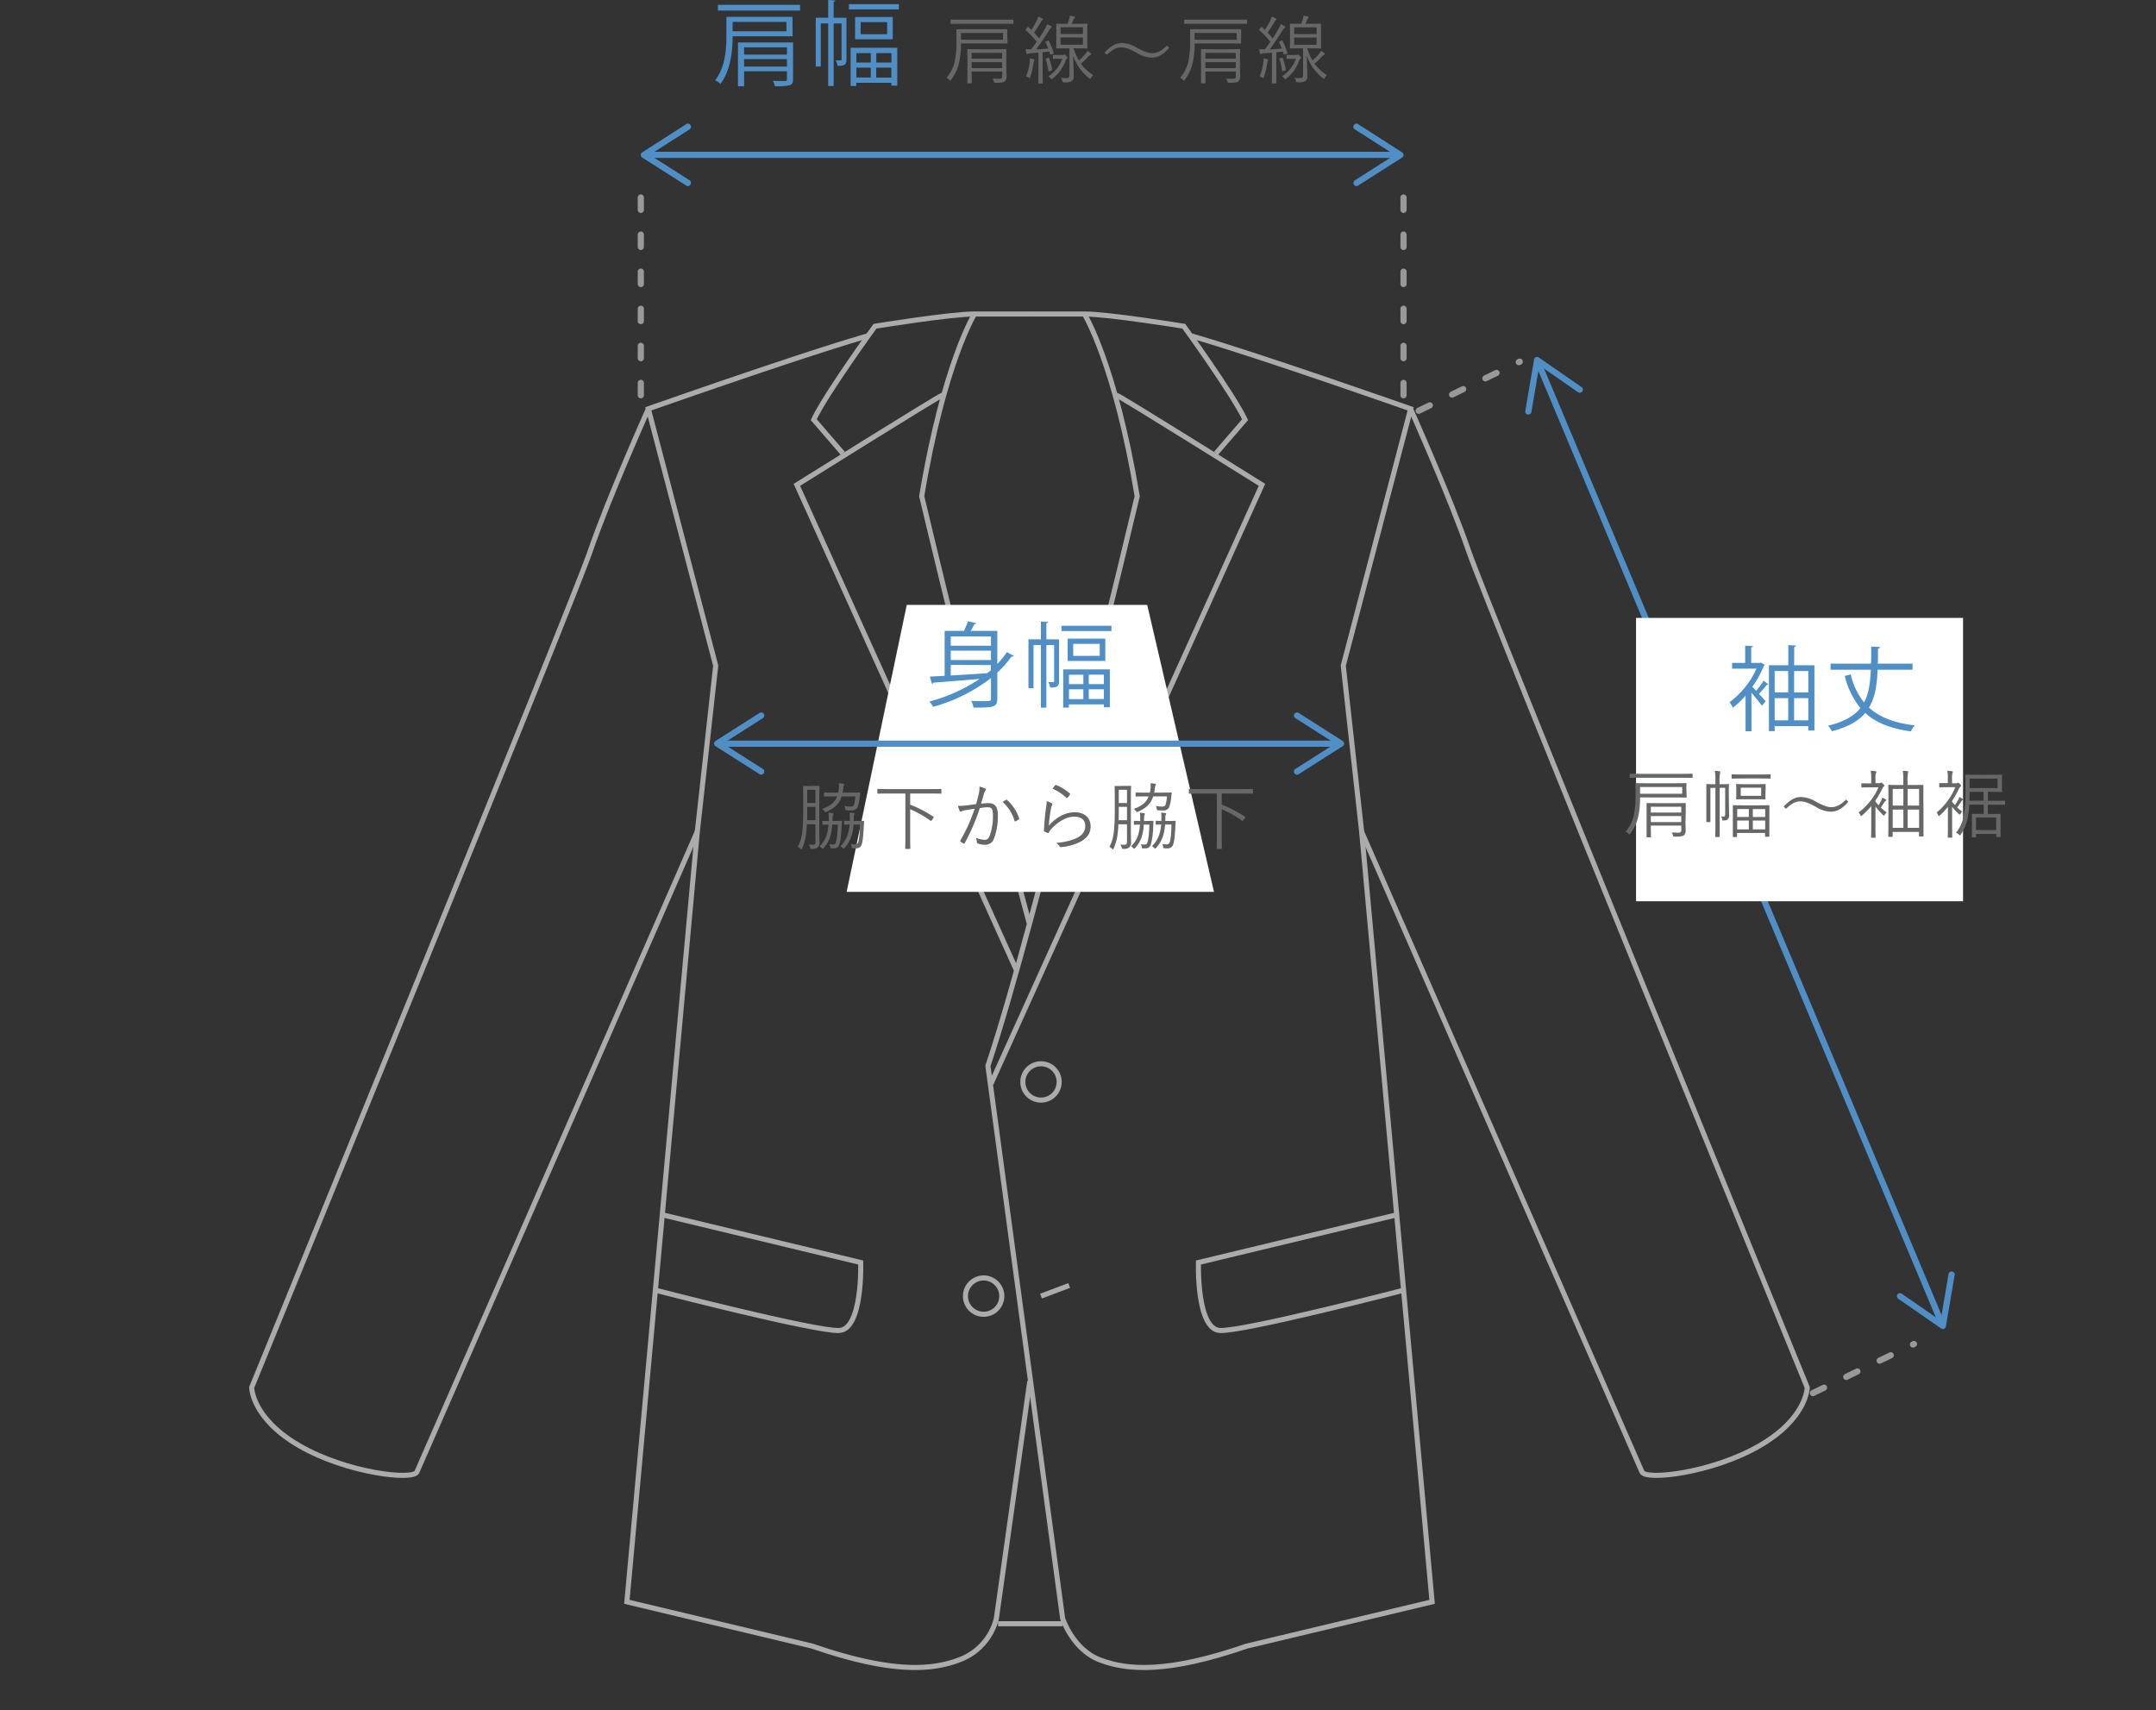 <svg id="全部" xmlns="http://www.w3.org/2000/svg" viewBox="0 0 750 595"><rect x="0" y="0" width="750" height="595" fill="#333333" stroke="none"/><defs><style>.cls-1,.cls-3,.cls-4{fill:none;stroke-miterlimit:10;}.cls-1{stroke:#ababab;stroke-width:1.77px;}.cls-2{fill:#4f8fc6;}.cls-3{stroke:#4f8fc6;}.cls-3,.cls-4{stroke-width:2.15px;}.cls-4{stroke:#999;stroke-linecap:round;stroke-dasharray:4.3 8.6;}.cls-5{fill:#666767;}.cls-6{fill:#fff;}</style></defs><path class="cls-1" d="M358,109.24h19.18c8.52,0,34.63,4.26,34.63,4.26s17,23.44,21.31,32.5L423,157.72"/><path class="cls-1" d="M388.41,137.48C390,138,439,168.67,439,168.67L344.75,377"/><path class="cls-1" d="M377.22,109.24s10.65,17.05,18.38,63.4c0,0-35.43,149.16-51.94,198.17l26,192.26s3.45,10.75,12.92,14.39,23.44,4.79,51.14-4.8l64.46-15.39-24.51-268-6.39-57.7,23.44-89.34s-54.39-19.15-76.42-25.4"/><path class="cls-1" d="M490.69,142.27s13.85,30.9,20.24,49.54S628.67,482.69,628.67,482.69s0,10.65-16.52,20.24-39.95,12.25-41,9.06L473.64,289.31"/><path class="cls-1" d="M358.18,109.24H339c-8.52,0-34.62,4.26-34.62,4.26s-17.05,23.44-21.31,32.5l10.12,11.72"/><path class="cls-1" d="M327.82,137.48c-1.6.53-50.61,31.19-50.61,31.19l76.44,169"/><path class="cls-1" d="M358.23,480.52,346.6,563.07a20.59,20.59,0,0,1-12.92,14.39c-9.47,3.61-23.44,4.79-51.15-4.8l-64.46-15.39,24.51-268,6.39-57.7-23.44-89.34s54.39-19.15,76.43-25.4"/><path class="cls-1" d="M339,109.24s-10.65,17.05-18.37,63.4c0,0,20.36,85.74,37.41,148.57"/><path class="cls-1" d="M225.53,142.27s-13.85,30.9-20.24,49.54S87.55,482.69,87.55,482.69s0,10.65,16.52,20.24,40,12.25,41,9.06l97.49-222.68"/><path class="cls-1" d="M485.84,422.64,416.9,439.22s-.75,23.27,7.51,23.65,63.83-14,63.83-14"/><path class="cls-1" d="M230.47,422.64l68.94,16.58s.75,23.27-7.51,23.65-63.83-14-63.83-14"/><circle class="cls-1" cx="362.13" cy="376.4" r="6.32"/><circle class="cls-1" cx="342.17" cy="450.91" r="6.32"/><line class="cls-1" x1="362.13" y1="450.91" x2="371.92" y2="447.21"/><line class="cls-1" x1="347.2" y1="564.89" x2="369.63" y2="564.89"/><path class="cls-2" d="M275.72,12.61H254.85c0,4.87-.61,11.84-4.23,16.55a7.93,7.93,0,0,0-1.83-1.23c3.51-4.55,3.9-10.87,3.9-15.42V5.87h23Zm-26-10.93h28.61v2H249.75Zm23.84,5.93H254.85v3.26h18.74Zm2.32,7.16V27.58c0,1.19-.29,1.77-1.22,2.09a19.94,19.94,0,0,1-5.1.32,6.63,6.63,0,0,0-.71-1.87c2,.07,3.74.07,4.22.07s.68-.19.68-.61V24.8h-14.9V30h-2.13V14.77Zm-2.13,1.71h-14.9V19h14.9Zm-14.9,6.68h14.9V20.55h-14.9Z"/><path class="cls-2" d="M294.46,6.19V20.71c0,2-.91,2.19-3.1,2.19a6.1,6.1,0,0,0-.64-1.9c.84,0,1.48,0,1.74,0s.29-.1.29-.39V8.16H290V29.93h-1.9V8.16h-2.58v15h-1.75v-17h4.33V0l2.48.16c0,.19-.19.36-.58.42V6.19Zm.84-4.74h17.38V3.29H295.3Zm.61,28.48V16.61h16.22V29.8h-2.06v-1H297.88v1.13Zm1.55-24h13.09v7.74H297.46Zm5.45,12.55h-5v3.29h5Zm-5,8.48h5V23.54h-5Zm10.7-15.06V7.71h-9.22V11.9Zm1.49,9.87V18.48h-5.26v3.29ZM304.81,27h5.26V23.54h-5.26Z"/><line class="cls-3" x1="225.51" y1="53.88" x2="485.65" y2="53.88"/><path class="cls-2" d="M240.2,64.2a1.07,1.07,0,0,0-.33-1.48L226,53.88,239.87,45a1.07,1.07,0,1,0-1.15-1.81L223.42,53a1.08,1.08,0,0,0,0,1.82l15.3,9.74a1.12,1.12,0,0,0,.58.17A1.07,1.07,0,0,0,240.2,64.2Z"/><path class="cls-2" d="M471,64.2a1.07,1.07,0,0,1,.33-1.48l13.87-8.84L471.29,45a1.07,1.07,0,1,1,1.15-1.81L487.74,53a1.08,1.08,0,0,1,0,1.82l-15.3,9.74a1.11,1.11,0,0,1-.57.17A1.07,1.07,0,0,1,471,64.2Z"/><line class="cls-4" x1="222.92" y1="68.71" x2="222.92" y2="143.97"/><line class="cls-4" x1="488.24" y1="68.71" x2="488.24" y2="143.97"/><path class="cls-5" d="M350.44,13.39c0,1.14.05,1.42.05,1.58s0,.2-.23.2-1-.05-3.64-.05H334.29v.52a29.71,29.71,0,0,1-.54,5.62,14.83,14.83,0,0,1-2.89,6.47c-.15.21-.23.31-.31.31s-.18-.1-.36-.28a2.56,2.56,0,0,0-.93-.73,12.74,12.74,0,0,0,3-6.44,33.65,33.65,0,0,0,.46-6.22c0-2.76-.05-3.87-.05-4s0-.21.21-.21,1.08,0,3.69,0h10c2.6,0,3.51,0,3.64,0s.23,0,.23.21-.05.44-.05,1.57Zm2.11-5.28c0,.18,0,.2-.2.2s-1-.05-3.44-.05H334.32c-2.45,0-3.28.05-3.43.05s-.21,0-.21-.2V7.05c0-.18,0-.21.21-.21s1,0,3.43,0h14.59c2.48,0,3.31,0,3.44,0s.2,0,.2.21Zm-3.61,3.37H334.29v2.35h14.65Zm1.14,12.05c0,1.24.07,2.5.07,3a2.29,2.29,0,0,1-.59,1.75c-.44.36-1.06.52-3.2.52-.49,0-.51,0-.64-.49a2.71,2.71,0,0,0-.47-1c.88.08,1.55.1,2.38.1s1-.28,1-1V24.89H338v1c0,1.94.05,2.76.05,2.89s0,.21-.2.21h-1.16c-.18,0-.21,0-.21-.21s.05-.85.05-2.83V20.17c0-2-.05-2.73-.05-2.88s0-.21.21-.21,1,.05,3.45.05h6.29c2.45,0,3.33-.05,3.46-.05s.21,0,.21.21-.05,1-.05,3Zm-1.47-5.14H338v2h10.58Zm0,3.23H338v2.09h10.58Z"/><path class="cls-5" d="M364.46,14.14c.23-.1.3-.08.38.08a20.92,20.92,0,0,1,1.7,4.17c0,.16,0,.26-.25.34l-.6.18c-.33.1-.38.08-.46-.15l-.23-.83-2.3.26V25.1c0,2.81.05,3.61.05,3.74s0,.21-.2.21h-1.16c-.18,0-.21,0-.21-.21s.05-.93.05-3.74V18.32c-.9.07-1.78.15-2.63.2a3.31,3.31,0,0,0-1,.21.92.92,0,0,1-.31.1c-.13,0-.23-.13-.26-.31-.07-.38-.13-.8-.2-1.41a12.49,12.49,0,0,0,1.65.05h.25c.68-.88,1.32-1.76,1.91-2.63a37.24,37.24,0,0,0-3.76-4c-.16-.16-.13-.21.08-.47l.41-.54c.18-.23.26-.23.39-.1.36.33.69.64,1,1a28.94,28.94,0,0,0,1.73-3,8.29,8.29,0,0,0,.67-1.65,8.7,8.7,0,0,1,1.37.64c.18.1.25.18.25.31a.31.31,0,0,1-.2.28,1.35,1.35,0,0,0-.44.55c-.9,1.49-1.57,2.57-2.42,3.81.59.62,1.16,1.27,1.75,2,.7-1,1.31-2.14,2-3.25a7.44,7.44,0,0,0,.75-1.7c.49.21,1,.44,1.39.65a.35.35,0,0,1,.23.31c0,.15-.08.23-.23.33a4.24,4.24,0,0,0-.88,1.16c-1.44,2.3-2.89,4.44-4.3,6.32,1.34,0,2.7-.16,4.2-.28a14.54,14.54,0,0,0-.93-2.12c-.08-.15-.05-.21.26-.33Zm-4.7,7a4.54,4.54,0,0,0-.23,1,25.32,25.32,0,0,1-1.14,4.64c-.07.29-.12.39-.23.39s-.18-.08-.38-.21a3.09,3.09,0,0,0-.88-.38,16.88,16.88,0,0,0,1.26-4.67,8.13,8.13,0,0,0,.08-1.58,9.15,9.15,0,0,1,1.29.26c.23.08.36.16.36.26S359.84,21.05,359.76,21.18Zm4.82-1c.26-.08.29-.08.36.1A21.27,21.27,0,0,1,366,24.2c0,.18,0,.2-.33.33l-.55.21c-.36.13-.38.13-.41-.1a18.8,18.8,0,0,0-.93-4c0-.18,0-.23.29-.34Zm4.93-1a1.19,1.19,0,0,0,.49-.08.51.51,0,0,1,.21-.08c.15,0,.25,0,.64.44s.49.52.49.65a.34.34,0,0,1-.21.33,1.38,1.38,0,0,0-.46.7,13.55,13.55,0,0,1-4.46,6.21c-.18.16-.29.24-.39.24s-.2-.13-.39-.37a2.42,2.42,0,0,0-.74-.61,12.28,12.28,0,0,0,4.85-6.12h-1.32c-1.08,0-1.63.05-1.75.05s-.21,0-.21-.2v-1c0-.18,0-.2.21-.2s.62.05,1.88.05Zm3.92-2.35a22.17,22.17,0,0,0,1.88,4.28,21.68,21.68,0,0,0,2.3-2.37,6.55,6.55,0,0,0,.67-1,6,6,0,0,1,1.05.75c.16.13.26.21.26.36s-.13.23-.28.31a3.69,3.69,0,0,0-1,.85A25.65,25.65,0,0,1,376,22.16a15.58,15.58,0,0,0,4.33,4,2.89,2.89,0,0,0-.75.9c-.15.26-.23.36-.33.36s-.21-.08-.36-.21a17,17,0,0,1-5.57-7.83c.07,2.83.18,4.74.18,7.19a1.81,1.81,0,0,1-.8,1.73,4.73,4.73,0,0,1-2.56.33c-.49,0-.49,0-.61-.51a2.58,2.58,0,0,0-.49-1c.64.05,1.52.07,1.85.07.9,0,1.14-.25,1.14-.95V16.82h-1.32c-2.19,0-2.94.05-3.09.05s-.21,0-.21-.2.05-.73.05-2.4V10.84c0-1.68-.05-2.27-.05-2.4s0-.21.21-.21.9.06,3.09.06h.65a14.1,14.1,0,0,0,.49-1.35,7.07,7.07,0,0,0,.31-1.47c.51.08,1.05.18,1.44.26s.34.16.34.29-.08.2-.21.33a1.38,1.38,0,0,0-.34.52c-.2.57-.38,1-.56,1.42H375c2.19,0,2.91-.06,3.07-.06s.2,0,.2.21-.05.72-.05,2.4v3.43c0,1.67.05,2.27.05,2.4s0,.2-.2.2-.88-.05-3.07-.05Zm3.3-7.32h-7.81v2.35h7.81Zm0,3.56h-7.81v2.52h7.81Z"/><path class="cls-5" d="M384.22,18.34c2.07-2.27,3.87-3.37,6.06-3.37a10.74,10.74,0,0,1,5.19,1.62c2.63,1.42,4,1.91,5.44,1.91s3-.62,5-2.63l.82.72c-2,2.4-3.92,3.48-6.11,3.48a10.43,10.43,0,0,1-5.18-1.68c-2.56-1.41-3.9-1.9-5.45-1.9s-2.88.62-4.92,2.55Z"/><path class="cls-5" d="M431.72,13.39c0,1.14,0,1.42,0,1.58s0,.2-.23.2-1-.05-3.64-.05H415.57v.52a29.71,29.71,0,0,1-.54,5.62,14.83,14.83,0,0,1-2.89,6.47c-.15.21-.23.31-.31.31s-.18-.1-.36-.28a2.56,2.56,0,0,0-.93-.73,12.74,12.74,0,0,0,3-6.44,33.65,33.65,0,0,0,.46-6.22c0-2.76,0-3.87,0-4s0-.21.21-.21,1.08,0,3.69,0h10c2.6,0,3.51,0,3.64,0s.23,0,.23.21,0,.44,0,1.57Zm2.11-5.28c0,.18,0,.2-.21.2s-.95-.05-3.43-.05H415.6c-2.45,0-3.28.05-3.43.05s-.21,0-.21-.2V7.05c0-.18,0-.21.21-.21s1,0,3.43,0h14.59c2.48,0,3.31,0,3.43,0s.21,0,.21.21Zm-3.61,3.37H415.57v2.35h14.65Zm1.13,12.05c0,1.24.08,2.5.08,3a2.29,2.29,0,0,1-.59,1.75c-.44.36-1.06.52-3.2.52-.49,0-.51,0-.64-.49a2.71,2.71,0,0,0-.47-1c.88.08,1.55.1,2.38.1s1-.28,1-1V24.89H419.31v1c0,1.94.05,2.76.05,2.89s0,.21-.2.21H418c-.18,0-.21,0-.21-.21s0-.85,0-2.83V20.17c0-2,0-2.73,0-2.88s0-.21.21-.21,1,.05,3.45.05h6.29c2.45,0,3.33-.05,3.46-.05s.21,0,.21.21-.06,1-.06,3Zm-1.47-5.14H419.31v2h10.57Zm0,3.23H419.31v2.09h10.57Z"/><path class="cls-5" d="M445.73,14.14c.24-.1.31-.08.39.08a20.92,20.92,0,0,1,1.7,4.17c.05.16,0,.26-.25.34l-.6.18c-.33.1-.39.08-.46-.15l-.23-.83-2.3.26V25.1c0,2.81,0,3.61,0,3.74s0,.21-.2.21h-1.16c-.19,0-.21,0-.21-.21s.05-.93.05-3.74V18.32c-.9.07-1.78.15-2.63.2a3.31,3.31,0,0,0-1,.21.92.92,0,0,1-.31.1c-.13,0-.23-.13-.26-.31-.07-.38-.13-.8-.2-1.41a12.49,12.49,0,0,0,1.65.05H440c.68-.88,1.32-1.76,1.91-2.63a37.24,37.24,0,0,0-3.76-4c-.16-.16-.13-.21.08-.47l.41-.54c.18-.23.26-.23.38-.1a13.49,13.49,0,0,1,1,1,28.94,28.94,0,0,0,1.73-3,8.29,8.29,0,0,0,.67-1.65,8.7,8.7,0,0,1,1.37.64c.18.1.25.18.25.31a.31.31,0,0,1-.2.28,1.35,1.35,0,0,0-.44.55c-.9,1.49-1.57,2.57-2.42,3.81.59.62,1.16,1.27,1.75,2,.69-1,1.31-2.14,2-3.25a7.44,7.44,0,0,0,.75-1.7c.49.21,1,.44,1.39.65a.35.35,0,0,1,.23.31c0,.15-.08.23-.23.33a4.24,4.24,0,0,0-.88,1.16c-1.44,2.3-2.89,4.44-4.31,6.32,1.35,0,2.71-.16,4.21-.28a14.54,14.54,0,0,0-.93-2.12c-.08-.15,0-.21.26-.33Zm-4.69,7a4.54,4.54,0,0,0-.23,1,25.32,25.32,0,0,1-1.14,4.64c-.07.29-.12.39-.23.39s-.18-.08-.39-.21a2.92,2.92,0,0,0-.87-.38,16.88,16.88,0,0,0,1.26-4.67,8.13,8.13,0,0,0,.08-1.58,9.15,9.15,0,0,1,1.29.26c.23.08.36.16.36.26S441.12,21.05,441,21.18Zm4.82-1c.26-.08.29-.08.36.1a21.27,21.27,0,0,1,1.06,3.95c0,.18,0,.2-.33.33l-.55.21c-.36.13-.38.13-.41-.1a18.8,18.8,0,0,0-.93-4c-.05-.18-.05-.23.29-.34Zm4.93-1a1.19,1.19,0,0,0,.49-.08.51.51,0,0,1,.21-.08c.15,0,.25,0,.64.44s.49.52.49.65a.34.34,0,0,1-.21.33,1.38,1.38,0,0,0-.46.7,13.55,13.55,0,0,1-4.46,6.21c-.18.16-.29.24-.39.24s-.21-.13-.39-.37a2.42,2.42,0,0,0-.74-.61,12.28,12.28,0,0,0,4.85-6.12H449.5c-1.08,0-1.63.05-1.75.05s-.21,0-.21-.2v-1c0-.18,0-.2.21-.2s.61.05,1.88.05Zm3.92-2.35a22.17,22.17,0,0,0,1.88,4.28,21.68,21.68,0,0,0,2.3-2.37,6.55,6.55,0,0,0,.67-1,6,6,0,0,1,1.05.75c.16.13.26.21.26.36s-.13.23-.28.31a3.69,3.69,0,0,0-1,.85,25.65,25.65,0,0,1-2.32,2.17,15.58,15.58,0,0,0,4.33,4,2.89,2.89,0,0,0-.75.9c-.15.26-.23.36-.33.36s-.21-.08-.36-.21a17,17,0,0,1-5.57-7.83c.07,2.83.18,4.74.18,7.19a1.81,1.81,0,0,1-.8,1.73,4.73,4.73,0,0,1-2.56.33c-.49,0-.49,0-.61-.51a2.46,2.46,0,0,0-.5-1c.65.05,1.53.07,1.86.07.9,0,1.14-.25,1.14-.95V16.82H452c-2.19,0-2.94.05-3.09.05s-.21,0-.21-.2.05-.73.05-2.4V10.84c0-1.68-.05-2.27-.05-2.4s0-.21.21-.21.9.06,3.09.06h.65a14.1,14.1,0,0,0,.49-1.35,7.07,7.07,0,0,0,.31-1.47c.51.08,1.05.18,1.44.26s.33.16.33.29-.07.2-.2.33a1.38,1.38,0,0,0-.34.52c-.2.57-.38,1-.56,1.42h2.14c2.19,0,2.91-.06,3.06-.06s.21,0,.21.21,0,.72,0,2.4v3.43c0,1.67,0,2.27,0,2.4s0,.2-.21.2-.87-.05-3.06-.05ZM458,9.5H450.2v2.35H458Zm0,3.56H450.2v2.52H458Z"/><polygon class="cls-6" points="422.31 310.28 294.52 310.28 315.43 210.44 399.08 210.44 422.31 310.28"/><path class="cls-2" d="M346.93,231a32,32,0,0,0,3.35-4.13l2.45,1.35a1,1,0,0,1-.87.2,35.88,35.88,0,0,1-4.93,5.58v9c0,1.64-.39,2.39-1.55,2.77s-3.32.42-6.71.39a9,9,0,0,0-.81-2.29c1.36,0,2.65.06,3.68.06,3.1,0,3.19,0,3.19-.93V235.9a58.64,58.64,0,0,1-20.12,10,11.17,11.17,0,0,0-1.32-1.84,58.85,58.85,0,0,0,17.51-7.87c-6.1.52-12,1-16.1,1.29a.53.53,0,0,1-.48.45l-.77-2.55,5.16-.26V219.48h6.71a28.17,28.17,0,0,0,1.41-3.35l2.91.68c-.07.19-.29.32-.68.32-.32.68-.81,1.55-1.29,2.35h9.26Zm-2.2-9.58h-14v3.22h14Zm0,8.19v-3.25h-14v3.25Zm-14,1.71V235c3.9-.22,8.35-.51,12.71-.8.45-.35.83-.71,1.25-1.06v-1.78Z"/><path class="cls-2" d="M368.41,222.45V237c0,2-.9,2.19-3.1,2.19a6.1,6.1,0,0,0-.64-1.9c.84,0,1.48,0,1.74,0s.29-.1.29-.39V224.42H364v21.77h-1.9V224.42h-2.58v15h-1.75v-17h4.33v-6.19l2.48.16c0,.19-.19.36-.58.42v5.61Zm.84-4.74h17.38v1.84H369.25Zm.61,28.48V232.87h16.22v13.19H384v-1H371.83v1.13Zm1.55-24H384.5v7.74H371.41Zm5.45,12.55h-5V238h5Zm-5,8.48h5V239.8h-5Zm10.7-15.06V224h-9.22v4.19ZM384,238v-3.29h-5.26V238Zm-5.26,5.19H384V239.8h-5.26Z"/><path class="cls-5" d="M283.05,273.4c1.32,0,1.68,0,1.84,0s.2,0,.2.23-.08,1.27-.08,3.92v11.92c0,1.18.06,2.42.06,3.53a2.11,2.11,0,0,1-.67,1.86,3.11,3.11,0,0,1-1.94.46c-.49,0-.49,0-.64-.49a4.23,4.23,0,0,0-.49-1,12.6,12.6,0,0,0,1.6.05c.51,0,.74-.31.74-1v-6.12h-3c-.18,4.21-.67,6.19-1.63,8.38-.1.21-.18.34-.28.34s-.18-.08-.34-.23a3.08,3.08,0,0,0-.87-.62c1.31-2.58,1.86-4.9,1.86-13.08v-3.89c0-2.66-.06-3.87-.06-4s0-.23.21-.23.51,0,1.8,0Zm.62,7.3h-2.86v.77c0,1.47,0,2.74-.05,3.87h2.91Zm0-5.93h-2.86v4.59h2.86Zm6.79,10.83c1.59,0,2.06-.05,2.19-.05s.23.05.23.23c0,.41-.05.85-.08,1.27-.18,3.53-.41,5.57-.85,6.78a1.82,1.82,0,0,1-1.88,1.31c-.34,0-.52,0-.85,0s-.34-.06-.41-.54a2.21,2.21,0,0,0-.36-.93,6.3,6.3,0,0,0,1.28.15.9.9,0,0,0,1-.69c.36-1,.59-2.66.72-6.25H289.5c-.23,3.46-1,6-3,8.15-.15.16-.23.26-.34.26s-.15-.1-.31-.26a2.55,2.55,0,0,0-.74-.59c2-2,2.83-4.13,3.09-7.56-1.37,0-1.8.06-1.91.06s-.2,0-.2-.21v-.95c0-.18,0-.21.2-.21s.54.05,2,.05c0-.41,0-.85,0-1.31a10.1,10.1,0,0,0-.11-1.55c.5,0,1,.08,1.4.13a.33.33,0,0,1,.33.28.72.72,0,0,1-.13.36,2.75,2.75,0,0,0-.15,1c0,.39,0,.75,0,1.11Zm5.21-9.85c2.39,0,3.19-.05,3.32-.05s.26.08.23.23c0,.31-.12.9-.15,1.26a13.84,13.84,0,0,1-.75,3.69,2.14,2.14,0,0,1-2.11,1.08,13.82,13.82,0,0,1-1.65-.07c-.47-.05-.47-.05-.54-.57a2.6,2.6,0,0,0-.34-.95,10.52,10.52,0,0,0,2.22.23c.59,0,1-.13,1.16-.6a11.83,11.83,0,0,0,.51-2.94h-4.79c-.75,2.38-2.22,4-5.29,5.34a1.12,1.12,0,0,1-.36.13c-.1,0-.18-.1-.36-.36a3,3,0,0,0-.78-.75c3-1.05,4.49-2.47,5.21-4.36h-1c-2.4,0-3.2.06-3.33.06s-.21,0-.21-.21v-1c0-.18,0-.2.21-.2s.93.05,3.33.05h1.39a12.38,12.38,0,0,0,.23-1.44,11.52,11.52,0,0,0,0-1.86,14.3,14.3,0,0,1,1.6.23c.18.05.26.1.26.23s-.08.21-.16.36a4.17,4.17,0,0,0-.23,1.19c-.05.46-.13.88-.21,1.29Zm2.47,9.85c1.63,0,2.09-.05,2.22-.05s.23.05.23.23c0,.41,0,.85-.08,1.27-.18,3.55-.36,5.64-.79,6.8a1.93,1.93,0,0,1-1.94,1.29,8.86,8.86,0,0,1-1.11-.05c-.33,0-.39,0-.44-.51a2.36,2.36,0,0,0-.31-1,6,6,0,0,0,1.5.19,1,1,0,0,0,1.06-.67c.38-.93.56-2.84.67-6.25h-2.22c-.26,3.51-1.19,6-3.15,8.13-.15.18-.26.26-.33.26s-.16-.11-.31-.26a3.5,3.5,0,0,0-.77-.6c1.93-1.93,2.88-4.1,3.19-7.53-1.21,0-1.6.06-1.7.06s-.21,0-.21-.21v-.95c0-.18,0-.21.21-.21s.52.05,1.78.05c0-.41,0-.85,0-1.31a7.22,7.22,0,0,0-.11-1.55c.52,0,1,.08,1.42.13.23,0,.34.13.34.25a.77.77,0,0,1-.16.39,2.19,2.19,0,0,0-.13,1c0,.39,0,.75,0,1.11Z"/><path class="cls-5" d="M327.48,275.9c0,.18,0,.21-.21.21s-.93-.05-3.38-.05h-7.27v3.87a40.5,40.5,0,0,1,8.07,4.2c.16.1.21.16,0,.44l-.54.75c-.23.33-.28.33-.46.2a38.88,38.88,0,0,0-7.07-4V291c0,2.81.05,4,.05,4.13s0,.2-.2.2H315.1c-.18,0-.21,0-.21-.2s.06-1.32.06-4.13V276.06h-6.17c-2.42,0-3.25.05-3.38.05s-.2,0-.2-.21v-1.23c0-.18,0-.21.2-.21s1,.05,3.38.05h15.11c2.45,0,3.25-.05,3.38-.05s.21,0,.21.21Z"/><path class="cls-5" d="M340.49,276.11a8.56,8.56,0,0,0,.23-2.47,10.41,10.41,0,0,1,2,.69.38.38,0,0,1,.1.67,1.73,1.73,0,0,0-.44.85c-.39,1.27-.72,2.48-1.11,3.74a24.65,24.65,0,0,1,2.5-.18c2.25,0,3.35,1.14,3.35,4.15a21.54,21.54,0,0,1-1.41,8.33,3.09,3.09,0,0,1-2.94,2,6.82,6.82,0,0,1-2.63-.46.42.42,0,0,1-.31-.44,4.73,4.73,0,0,0-.31-1.55,7.49,7.49,0,0,0,3,.72c.75,0,1.24-.26,1.73-1.34a19.57,19.57,0,0,0,1.16-7.25c0-2-.39-2.73-1.78-2.73a17.64,17.64,0,0,0-2.79.29,69.4,69.4,0,0,1-5.26,12.19.31.31,0,0,1-.44.13,7.12,7.12,0,0,1-1-.69c-.15-.13-.13-.26-.05-.42a54.16,54.16,0,0,0,4.95-11c-1.06.15-2.11.33-3.4.56a3.8,3.8,0,0,0-1.14.34c-.28.18-.51.18-.67-.13a9.56,9.56,0,0,1-.59-1.75,18.64,18.64,0,0,0,2.68-.13c1.42-.16,2.43-.31,3.64-.49C339.87,278.59,340.16,277.55,340.49,276.11Zm9.47,2.12a.31.31,0,0,1,.38.1,14.66,14.66,0,0,1,4.15,6.24c.06.18.08.31-.07.44a5.67,5.67,0,0,1-1.06.69c-.21.13-.39.11-.44-.15A14.41,14.41,0,0,0,348.8,279,11.29,11.29,0,0,1,350,278.23Z"/><path class="cls-5" d="M365.83,279.46c.31.18.34.42.15.65a3.31,3.31,0,0,0-.38,1.21,46.36,46.36,0,0,0-.75,5.91c2.71-3.07,5.91-4.65,9-4.65,3.51,0,5.54,2,5.54,4.93,0,2.6-1.44,4.28-3.86,5.49a19.07,19.07,0,0,1-6.27,1.7c-.41.06-.54.06-.67-.23a4.17,4.17,0,0,0-1.16-1.26,20.74,20.74,0,0,0,7-1.6c2-.93,3.1-2.37,3.1-4.26s-1.16-3.24-3.89-3.24c-2.46,0-5.27,1.54-7.67,4a6.29,6.29,0,0,0-1.13,1.52c-.13.21-.21.21-.41.13-.36-.13-.75-.31-1.06-.46-.15-.08-.21-.13-.21-.37a78.16,78.16,0,0,1,.75-8.1,14.22,14.22,0,0,0,.21-2.13A8.17,8.17,0,0,1,365.83,279.46Zm1.24-6.26a.26.26,0,0,1,.36-.08,15.4,15.4,0,0,1,4.72,2.94c.15.13.15.18.05.36a8.21,8.21,0,0,1-.85,1.11c-.13.15-.26.15-.41,0a17.06,17.06,0,0,0-4.77-3.15A6.76,6.76,0,0,1,367.07,273.2Z"/><path class="cls-5" d="M391.43,273.4c1.31,0,1.67,0,1.83,0s.21,0,.21.23-.08,1.27-.08,3.92v11.92c0,1.18.05,2.42.05,3.53a2.11,2.11,0,0,1-.67,1.86,3.11,3.11,0,0,1-1.94.46c-.48,0-.48,0-.64-.49a3.88,3.88,0,0,0-.49-1,12.6,12.6,0,0,0,1.6.05c.52,0,.75-.31.75-1v-6.12h-3c-.18,4.21-.67,6.19-1.62,8.38-.11.21-.18.34-.29.34s-.18-.08-.33-.23a3.28,3.28,0,0,0-.88-.62c1.32-2.58,1.86-4.9,1.86-13.08v-3.89c0-2.66-.05-3.87-.05-4s0-.23.2-.23.52,0,1.81,0Zm.62,7.3h-2.87v.77c0,1.47,0,2.74-.05,3.87h2.92Zm0-5.93h-2.87v4.59h2.87Zm6.78,10.83c1.6,0,2.06-.05,2.19-.05s.23.05.23.23c0,.41-.05.85-.07,1.27a27.31,27.31,0,0,1-.85,6.78,1.84,1.84,0,0,1-1.89,1.31c-.33,0-.51,0-.85,0s-.33-.06-.41-.54a2.21,2.21,0,0,0-.36-.93,6.39,6.39,0,0,0,1.29.15.9.9,0,0,0,1-.69c.36-1,.59-2.66.72-6.25h-1.93c-.24,3.46-1,6-3.05,8.15-.15.16-.23.26-.33.26s-.16-.1-.31-.26a2.58,2.58,0,0,0-.75-.59c2-2,2.84-4.13,3.09-7.56-1.36,0-1.8.06-1.91.06s-.2,0-.2-.21v-.95c0-.18,0-.21.2-.21s.55.05,2,.05c0-.41,0-.85,0-1.31a10.09,10.09,0,0,0-.1-1.55c.49,0,.95.08,1.39.13a.34.34,0,0,1,.34.28.83.83,0,0,1-.13.36,2.49,2.49,0,0,0-.16,1c0,.39,0,.75,0,1.11Zm5.21-9.85c2.4,0,3.2-.05,3.32-.05s.26.08.24.23c0,.31-.13.9-.16,1.26a13.46,13.46,0,0,1-.75,3.69,2.14,2.14,0,0,1-2.11,1.08,13.82,13.82,0,0,1-1.65-.07c-.46-.05-.46-.05-.54-.57a2.6,2.6,0,0,0-.34-.95,10.52,10.52,0,0,0,2.22.23c.59,0,1-.13,1.16-.6a12.31,12.31,0,0,0,.52-2.94h-4.8c-.75,2.38-2.22,4-5.29,5.34a1.12,1.12,0,0,1-.36.13c-.1,0-.18-.1-.36-.36a3.13,3.13,0,0,0-.77-.75c3-1.05,4.49-2.47,5.21-4.36h-1c-2.4,0-3.2.06-3.33.06s-.2,0-.2-.21v-1c0-.18,0-.2.2-.2s.93.05,3.33.05H400a10.55,10.55,0,0,0,.24-1.44,11.53,11.53,0,0,0,0-1.86,14.3,14.3,0,0,1,1.6.23c.18.05.26.1.26.23s-.08.21-.16.36a4.55,4.55,0,0,0-.23,1.19c-.05.46-.13.88-.2,1.29Zm2.47,9.85c1.63,0,2.09-.05,2.22-.05s.23.05.23.23c0,.41,0,.85-.07,1.27-.18,3.55-.36,5.64-.8,6.8a1.92,1.92,0,0,1-1.94,1.29,8.86,8.86,0,0,1-1.11-.05c-.33,0-.38,0-.43-.51a2.36,2.36,0,0,0-.31-1,6,6,0,0,0,1.49.19,1,1,0,0,0,1.06-.67c.39-.93.57-2.84.67-6.25H405.3c-.26,3.51-1.18,6-3.14,8.13-.16.18-.26.26-.34.26s-.15-.11-.31-.26a3.5,3.5,0,0,0-.77-.6c1.93-1.93,2.89-4.1,3.2-7.53-1.22,0-1.6.06-1.71.06s-.2,0-.2-.21v-.95c0-.18,0-.21.2-.21s.52.05,1.78.05c0-.41,0-.85,0-1.31a7.92,7.92,0,0,0-.1-1.55c.51,0,1,.08,1.41.13.24,0,.34.13.34.25a.77.77,0,0,1-.16.39,2.23,2.23,0,0,0-.12,1c0,.39,0,.75,0,1.11Z"/><path class="cls-5" d="M435.85,275.9c0,.18,0,.21-.2.21s-.93-.05-3.38-.05H425v3.87a41,41,0,0,1,8.07,4.2c.15.1.2.16,0,.44l-.54.75c-.24.33-.29.33-.47.2a38.81,38.81,0,0,0-7.06-4V291c0,2.81.05,4,.05,4.13s0,.2-.21.2h-1.37c-.18,0-.2,0-.2-.2s.05-1.32.05-4.13V276.06h-6.17c-2.42,0-3.24.05-3.37.05s-.21,0-.21-.21v-1.23c0-.18,0-.21.21-.21s1,.05,3.37.05h15.12c2.45,0,3.25-.05,3.38-.05s.2,0,.2.21Z"/><line class="cls-3" x1="251.01" y1="258.72" x2="464.98" y2="258.72"/><path class="cls-2" d="M265.7,269a1.08,1.08,0,0,0-.33-1.49l-13.87-8.83,13.87-8.84a1.07,1.07,0,0,0-1.15-1.81l-15.3,9.74a1.08,1.08,0,0,0,0,1.82l15.3,9.74a1.12,1.12,0,0,0,.58.17A1.07,1.07,0,0,0,265.7,269Z"/><path class="cls-2" d="M450.28,269a1.08,1.08,0,0,1,.33-1.49l13.88-8.83-13.88-8.84a1.07,1.07,0,0,1-.33-1.48,1.08,1.08,0,0,1,1.49-.33l15.3,9.74a1.08,1.08,0,0,1,0,1.82l-15.3,9.74a1.12,1.12,0,0,1-.58.17A1.1,1.1,0,0,1,450.28,269Z"/><line class="cls-3" x1="535.3" y1="126.66" x2="675.25" y2="459.89"/><path class="cls-2" d="M531.48,144.2a1.07,1.07,0,0,0,1.24-.88l2.77-16.21L549,136.48a1.08,1.08,0,0,0,1.23-1.77l-14.91-10.33a1.07,1.07,0,0,0-1.67.7L530.6,143a1,1,0,0,0,.07.6A1.06,1.06,0,0,0,531.48,144.2Z"/><path class="cls-2" d="M660.05,450.34a1.08,1.08,0,0,1,1.5-.27l13.51,9.37,2.78-16.21a1.07,1.07,0,0,1,1.24-.88,1.08,1.08,0,0,1,.88,1.24l-3.06,17.88a1.1,1.1,0,0,1-.64.81,1.08,1.08,0,0,1-1-.11l-14.91-10.33a1.15,1.15,0,0,1-.38-.47A1.06,1.06,0,0,1,660.05,450.34Z"/><line class="cls-4" x1="493.52" y1="142.9" x2="528.67" y2="125.82"/><line class="cls-4" x1="630.65" y1="484.64" x2="665.8" y2="467.57"/><polygon class="cls-6" points="682.88 313.54 569.13 313.54 569.13 214.97 668.58 214.97 682.88 214.97 682.88 261.67 682.88 313.54"/><path class="cls-2" d="M612.57,230.5l1.39.84a.65.65,0,0,1-.39.29,33.6,33.6,0,0,1-4,7.32c.36.35.84.84,1.33,1.39a30.42,30.42,0,0,0,2.58-3.52l1.71,1.26a.52.52,0,0,1-.58.16c-.68.9-1.78,2.16-2.71,3.16,1,1.1,2,2.16,2.32,2.58l-1.32,1.55c-.68-1-2.33-3-3.62-4.55V254.4h-2.06V242a32.17,32.17,0,0,1-4.42,4.23,6.73,6.73,0,0,0-1.19-1.91,29.84,29.84,0,0,0,9.42-11.7h-8.49v-2h4.55v-6l2.74.16c0,.23-.22.39-.64.45v5.39h3Zm11.55.93h7.06v22.71h-2.13v-1.52h-11.7v1.75h-2V231.43h6.74v-7l2.71.16c0,.22-.22.38-.64.45Zm-2.07,2h-4.7v7.45h4.7Zm-4.7,9.45v7.71h4.7v-7.71Zm11.7-9.45h-4.93v7.45h4.93Zm-4.93,17.16h4.93v-7.71h-4.93Z"/><path class="cls-2" d="M665.31,233H653.15c-.2,5.23-.84,9.61-3,13.16,3.68,3.36,8.8,5.36,15.93,6.2a8.42,8.42,0,0,0-1.35,2.09c-7.07-1-12.16-3-15.87-6.42-2.39,2.81-6,4.94-11.64,6.36a5.94,5.94,0,0,0-1.33-1.91c5.62-1.35,9.1-3.41,11.29-6.15a28,28,0,0,1-5.45-11.17l2.07-.54a24.81,24.81,0,0,0,4.64,9.77c1.65-3.06,2.16-6.84,2.36-11.39h-14v-2.12h14.07c.06-1.87.06-3.84.06-5.94l3.1.16c-.07.33-.29.52-.74.58,0,1.81,0,3.55-.07,5.2h12.1Z"/><path class="cls-5" d="M586.68,275.71c0,1.13.05,1.41.05,1.57s0,.2-.23.2-1-.05-3.64-.05H570.53V278a29.64,29.64,0,0,1-.54,5.62A14.83,14.83,0,0,1,567.1,290c-.15.21-.23.31-.31.31s-.18-.1-.36-.28a2.64,2.64,0,0,0-.93-.72,12.81,12.81,0,0,0,3-6.45,33.54,33.54,0,0,0,.47-6.22c0-2.75-.06-3.86-.06-4s0-.2.21-.2,1.08.05,3.69.05h10c2.6,0,3.51-.05,3.64-.05s.23,0,.23.2-.05.44-.05,1.57Zm2.11-5.29c0,.18,0,.2-.2.2s-1-.05-3.43-.05h-14.6c-2.45,0-3.28.05-3.43.05s-.21,0-.21-.2v-1.06c0-.18,0-.21.21-.21s1,.06,3.43.06h14.6c2.47,0,3.3-.06,3.43-.06s.2,0,.2.21Zm-3.61,3.38H570.53v2.34h14.65Zm1.14,12c0,1.24.07,2.5.07,3a2.33,2.33,0,0,1-.59,1.76c-.44.36-1.06.51-3.2.51-.49,0-.51,0-.64-.49a2.45,2.45,0,0,0-.47-1c.88.07,1.55.1,2.38.1s1-.29,1-1v-1.47H574.27v1c0,1.93.06,2.76.06,2.89s0,.2-.21.2H573c-.18,0-.21,0-.21-.2s0-.86,0-2.84v-5.8c0-2,0-2.74,0-2.89s0-.21.21-.21,1,.05,3.45.05h6.3c2.45,0,3.32-.05,3.45-.05s.21,0,.21.21,0,1,0,3Zm-1.47-5.13H574.27v2h10.58Zm0,3.22H574.27V286h10.58Z"/><path class="cls-5" d="M601.44,279.88c0,1.14.06,2.35.06,3.46a2.29,2.29,0,0,1-.37,1.6c-.28.36-.69.49-1.54.49-.47,0-.47,0-.54-.44a2.39,2.39,0,0,0-.34-1,7,7,0,0,0,.93.08c.36,0,.49-.18.49-.91v-9.07h-1.91v12.56c0,3,0,4.22,0,4.35s0,.21-.2.21h-1.14c-.18,0-.21,0-.21-.21s.06-1.39.06-4.33V274.11H595v8.63c0,2.07,0,2.92,0,3.05s0,.21-.21.21h-1c-.18,0-.21,0-.21-.21s0-.9,0-3V276c0-2.11,0-2.91,0-3s0-.24.21-.24.69.06,2.42.06h.52v-1.19a20.9,20.9,0,0,0-.18-3.46,12.89,12.89,0,0,1,1.59.16c.21,0,.29.1.29.21a2.14,2.14,0,0,1-.11.51,12.57,12.57,0,0,0-.15,2.53v1.24h.65c1.75,0,2.29-.06,2.42-.06s.21,0,.21.24-.06,1-.06,3.14Zm14.5-9.2c0,.18,0,.2-.21.2s-1-.05-3.46-.05H606c-2.45,0-3.28.05-3.41.05s-.23,0-.23-.2v-1.06c0-.21,0-.23.23-.23s1,.05,3.41.05h6.26c2.48,0,3.31-.05,3.46-.05s.21,0,.21.23Zm-.44,15.37c0,4,0,4.69,0,4.84s0,.21-.21.21h-1.08c-.18,0-.21,0-.21-.21v-1.1h-9.74V291c0,.19,0,.21-.18.21H603c-.18,0-.2,0-.2-.21s0-.77,0-4.9v-2.47c0-2.48,0-3.15,0-3.3s0-.21.2-.21,1,.05,3.38.05h5.52c2.42,0,3.25-.05,3.4-.05s.21,0,.21.16,0,.82,0,3Zm-1.37-9.85c0,1.21,0,1.57,0,1.7s0,.2-.2.2-.83-.05-3-.05h-3.79c-2.11,0-2.84.05-3,.05s-.2,0-.2-.2.05-.49.05-1.7v-1.53c0-1.23-.05-1.54-.05-1.7s0-.21.2-.21.86.06,3,.06H611c2.14,0,2.84-.06,3-.06s.2,0,.2.21,0,.47,0,1.7Zm-5.77,5.26h-4.05v2.75h4.05Zm0,4h-4.05v3.07h4.05Zm4.3-11.42h-7.12v2.81h7.12Zm1.39,7.43h-4.3v2.75h4.3Zm0,4h-4.3v3.07h4.3Z"/><path class="cls-5" d="M620.47,280.66c2.06-2.27,3.86-3.38,6.06-3.38a10.74,10.74,0,0,1,5.18,1.62c2.63,1.42,4,1.91,5.44,1.91s3-.62,5-2.63l.82.72c-2,2.4-3.92,3.48-6.11,3.48a10.43,10.43,0,0,1-5.18-1.67c-2.56-1.42-3.9-1.91-5.44-1.91s-2.89.62-4.93,2.55Z"/><path class="cls-5" d="M652.41,278.85a14.47,14.47,0,0,0,1.08,1.29c.39-.59.64-1.11.93-1.65a4.82,4.82,0,0,0,.36-1,9.44,9.44,0,0,1,1.11.57c.18.1.26.18.26.28s-.11.21-.21.28a1.58,1.58,0,0,0-.47.49c-.41.65-.72,1.14-1.21,1.83a23.52,23.52,0,0,0,2.07,1.71,2.86,2.86,0,0,0-.68.77c-.12.23-.2.34-.28.34s-.18-.08-.36-.26a20.23,20.23,0,0,1-2.6-2.92v7.61c0,2.06.05,2.94.05,3.07s0,.18-.21.18h-1.16c-.18,0-.21,0-.21-.18s.06-1,.06-3.07v-7.74a26.39,26.39,0,0,1-3.2,3.23c-.16.13-.26.2-.36.2s-.18-.1-.26-.33a2.79,2.79,0,0,0-.57-.9,21.9,21.9,0,0,0,6.91-8.74h-3.27c-1.81,0-2.32.05-2.48.05s-.2,0-.2-.21v-1.06c0-.18,0-.2.2-.2s.67.05,2.48.05h.75V271a13.78,13.78,0,0,0-.18-2.84c.62,0,1.13.08,1.65.13.18,0,.33.13.33.23a1,1,0,0,1-.18.49,5.87,5.87,0,0,0-.15,2v1.45h1.34a.83.83,0,0,0,.44-.1.4.4,0,0,1,.23-.08c.13,0,.26.05.62.41s.46.52.46.64-.08.24-.23.34-.28.28-.49.72a31.75,31.75,0,0,1-2.37,4.08Zm16.71,4.49c0,6.27,0,7.32,0,7.45s0,.21-.21.21h-1.13c-.18,0-.21,0-.21-.21v-1.37h-9.18v1.5c0,.18,0,.21-.21.21h-1.11c-.18,0-.2,0-.2-.21s.05-1.21.05-7.5v-4.49c0-4.44-.05-5.57-.05-5.7s0-.18.2-.18,1,.05,3.31.05h1.72v-1.49a19.46,19.46,0,0,0-.18-3.46,14.44,14.44,0,0,1,1.63.15c.18,0,.26.08.26.21a2.65,2.65,0,0,1-.11.49,14,14,0,0,0-.13,2.55v1.55h2c2.37,0,3.17-.05,3.3-.05s.21,0,.21.18,0,1.24,0,5.16Zm-7-8.87h-3.71v5.8h3.71Zm0,7.17h-3.71V288h3.71Zm5.47-7.17h-4v5.8h4Zm0,7.17h-4V288h4Z"/><path class="cls-5" d="M679.06,278.93c.31.41.65.77,1,1.13a19.34,19.34,0,0,0,1.14-1.8,4.21,4.21,0,0,0,.38-1,9.47,9.47,0,0,1,1.11.65c.16.1.21.15.21.28s-.1.16-.21.21a1.29,1.29,0,0,0-.46.49c-.39.62-.8,1.18-1.39,2a12.88,12.88,0,0,0,1.78,1.44,3.26,3.26,0,0,0-.62.75c-.13.21-.21.31-.31.31s-.18-.08-.34-.23a16.88,16.88,0,0,1-2.27-2.48v7.53c0,2,.05,2.89.05,3s0,.21-.23.21h-1.13c-.18,0-.21,0-.21-.21s.05-1,.05-3v-7.5a26.71,26.71,0,0,1-2.83,3,.56.56,0,0,1-.31.16c-.11,0-.18-.08-.26-.29a3.74,3.74,0,0,0-.52-.92,22.22,22.22,0,0,0,6.48-8.8h-3c-1.73,0-2.22.06-2.37.06s-.21,0-.21-.21v-1.06c0-.18,0-.2.21-.2s.64,0,2.37,0h.41V271a13.53,13.53,0,0,0-.18-2.84,14.44,14.44,0,0,1,1.63.15c.2,0,.31.11.31.21a1.17,1.17,0,0,1-.16.52,6.83,6.83,0,0,0-.13,2v1.47h1.45a.71.71,0,0,0,.44-.11.28.28,0,0,1,.2-.08c.16,0,.31.11.65.44s.38.44.38.6-.08.18-.23.31a1.88,1.88,0,0,0-.49.74,36.6,36.6,0,0,1-2.4,4.26Zm18.44.82c0,.19,0,.21-.2.21s-.93,0-3.38,0h-2.43v3.22h1.29c2.09,0,2.79-.05,2.94-.05s.21,0,.21.23,0,.67,0,2v2.42c0,2.35,0,3.07,0,3.23s0,.2-.21.2h-1.11c-.18,0-.2,0-.2-.2v-.88h-7v1c0,.16,0,.18-.2.18h-1.06c-.21,0-.23,0-.23-.18s.05-.88.05-3.3v-2.19c0-1.63-.05-2.17-.05-2.3s0-.23.23-.23.82.05,2.91.05h1v-3.22h-5c-.07,1.31-.23,2.63-.41,3.79a17.06,17.06,0,0,1-2.55,6.6c-.16.21-.23.29-.31.29s-.18-.11-.34-.26a3.15,3.15,0,0,0-1-.67,13.34,13.34,0,0,0,2.76-6.42,53.61,53.61,0,0,0,.51-8.39c0-3.56-.05-5-.05-5.18s0-.21.21-.21,1,.06,3.38.06h5.59c2.43,0,3.28-.06,3.41-.06s.2,0,.2.21-.05.54-.05,1.88v1.89c0,1.34.05,1.75.05,1.9s0,.19-.2.19-1-.06-3.41-.06h-1.34v3.1h2.43c2.45,0,3.22-.05,3.38-.05s.2,0,.2.2ZM690,275.47h-4.85c0,.93,0,2-.07,3.1H690Zm4.9-4.59h-9.75v3.28h9.75Zm-.51,13.54h-7v4.36h7Z"/></svg>